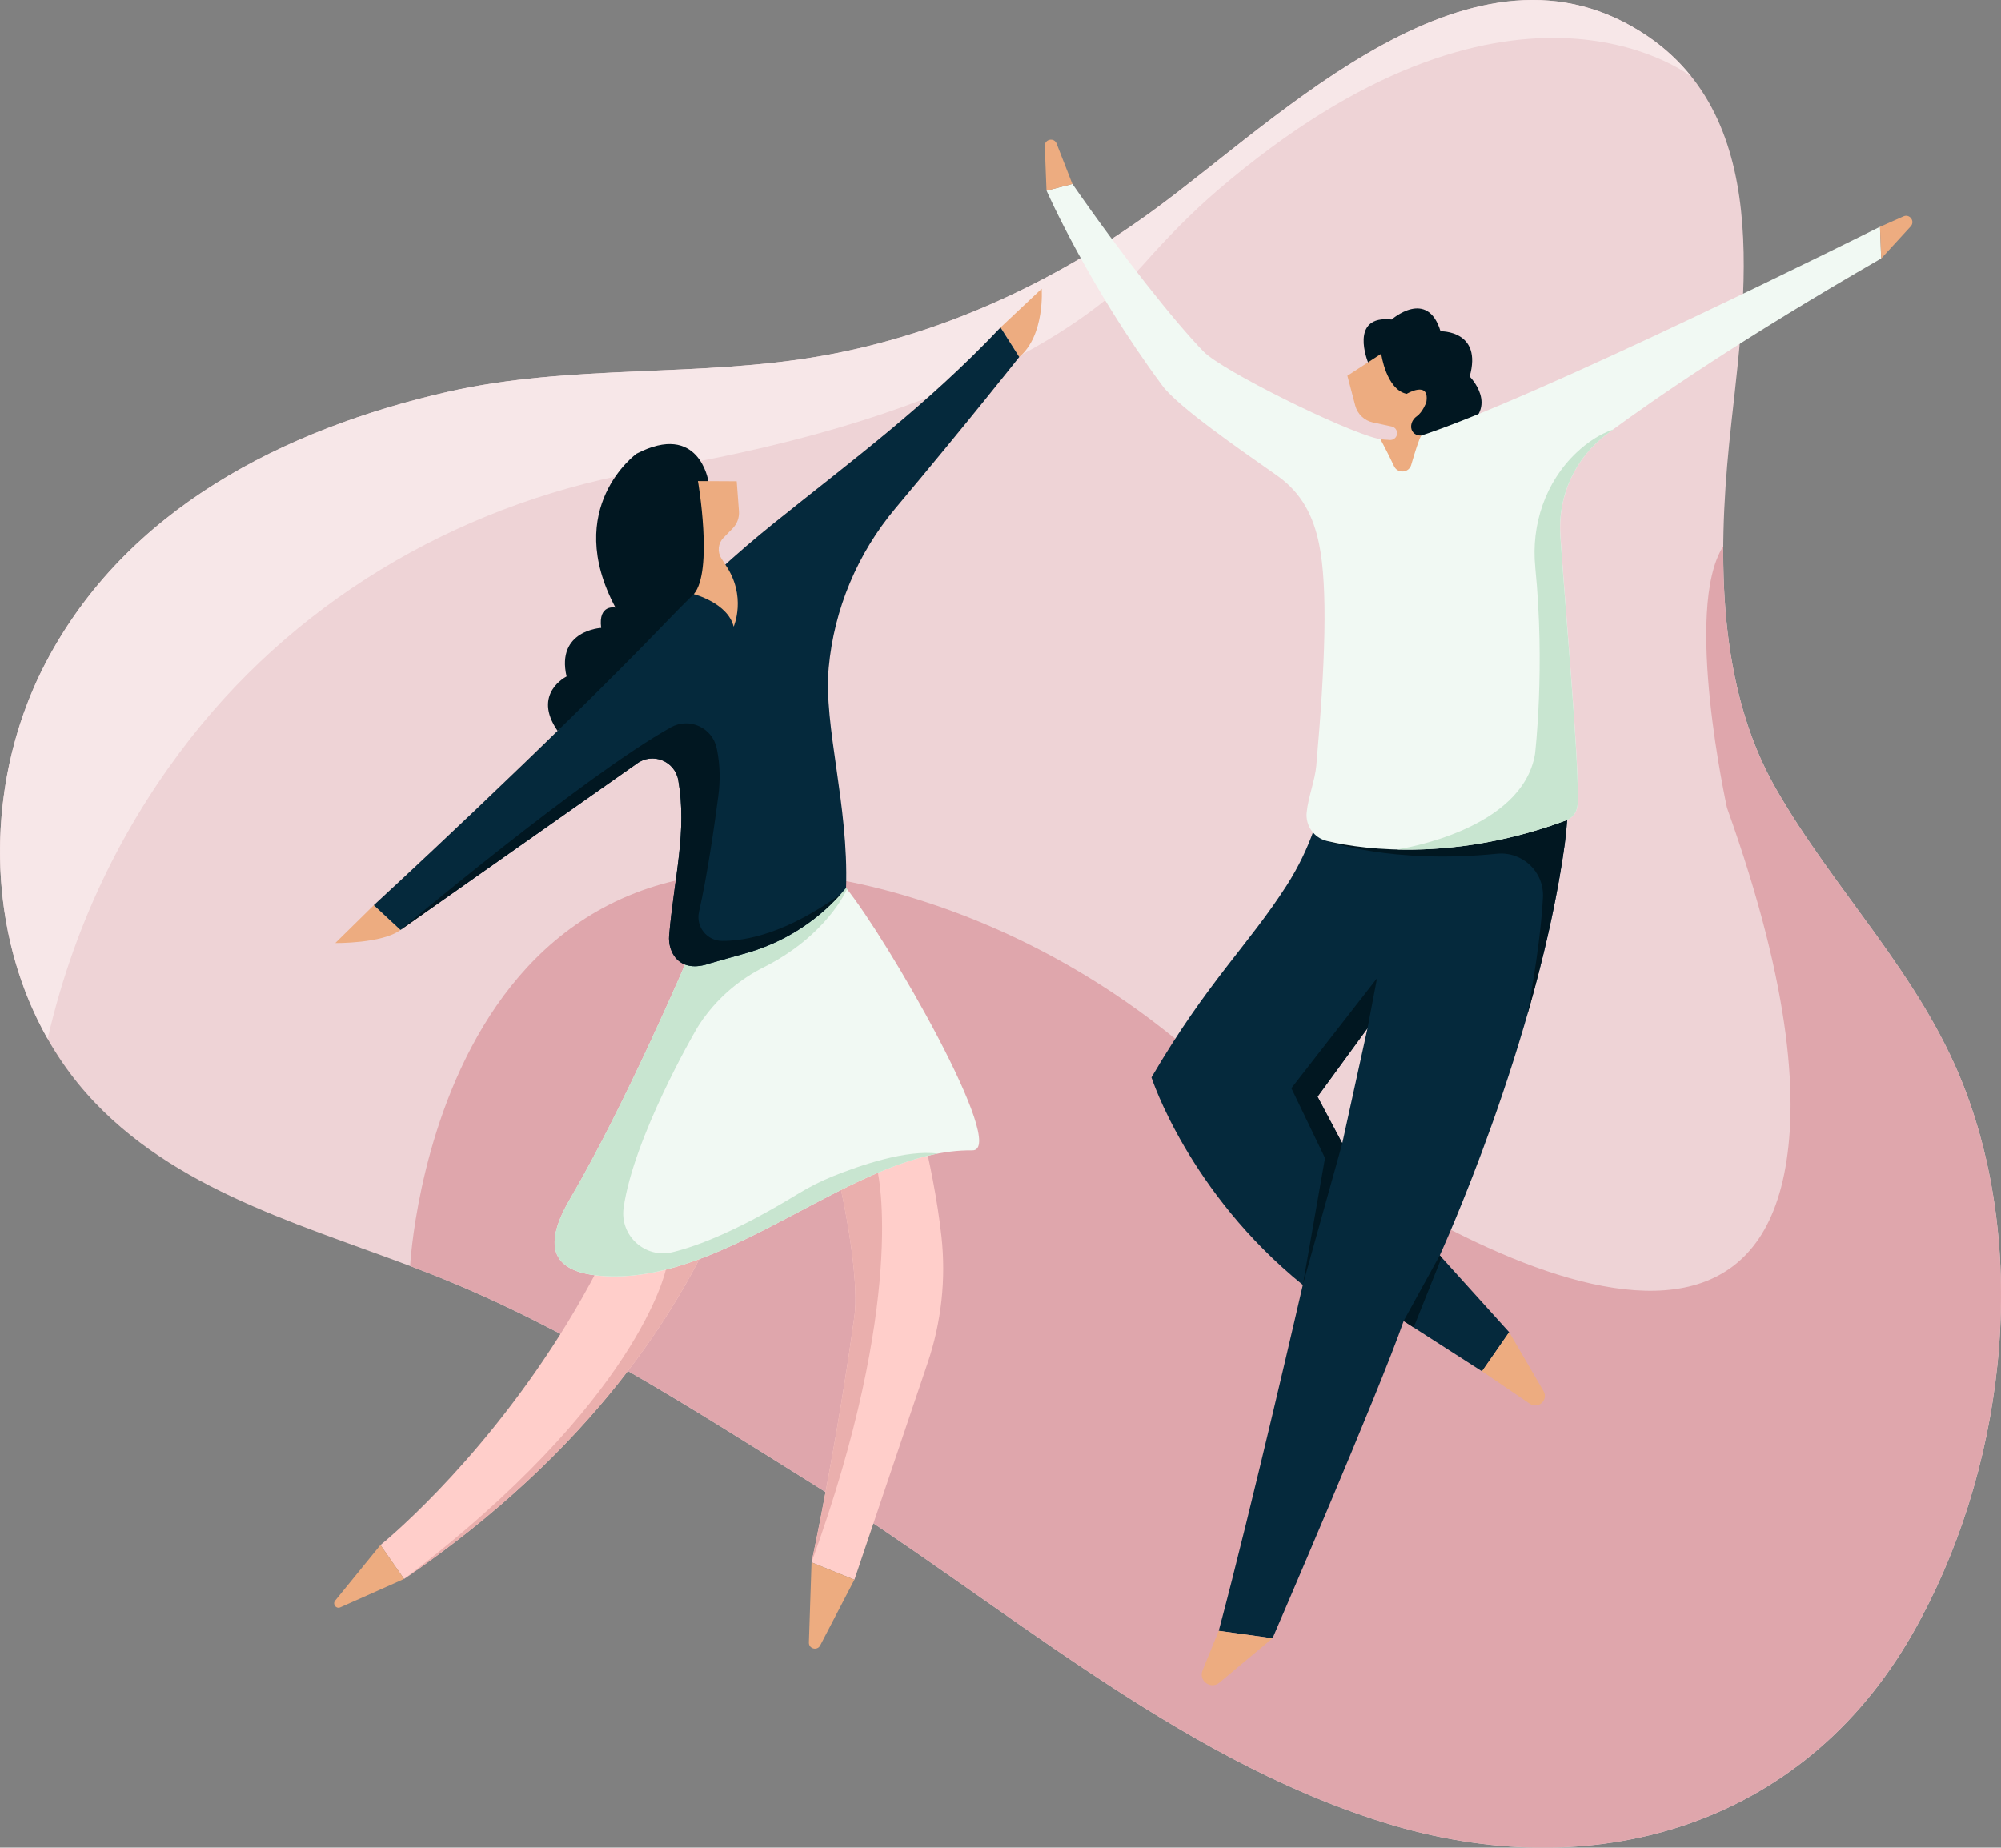 <?xml version="1.0" encoding="UTF-8"?> <svg xmlns="http://www.w3.org/2000/svg" width="222" height="205" viewBox="0 0 222 205" fill="none"><rect x="0" y="0" width="222" height="205" fill="#808080" stroke="none"/><path d="M2.621 79.16C3.308 77.224 4.128 75.336 5.077 73.524C14.019 56.451 31.541 47.608 49.665 43.478C63.412 40.346 77.591 41.919 91.383 39.449C104.532 37.091 116.946 31.321 127.725 23.509C142.113 13.076 163.585 -9.1 182.85 4.06C197.27 13.911 193.294 34.653 191.841 49.269C190.584 61.892 190.562 76.171 197.012 87.47C203.484 98.8 212.951 108.034 217.801 120.359C225.352 139.56 222.281 163.588 212.167 181.296C199.936 202.704 176.69 209.451 153.489 202.202C130.069 194.887 110.92 177.596 90.3 164.738C76.633 156.215 62.957 147.323 47.905 141.39C34.951 136.282 20.455 132.729 10.524 122.331C-0.151 111.152 -2.545 93.742 2.621 79.16Z" fill="#EED3D6"></path><path d="M187.642 8.496C186.332 6.853 184.754 5.356 182.85 4.055C163.585 -9.105 142.109 13.071 127.725 23.504C116.951 31.317 104.532 37.086 91.383 39.444C77.591 41.918 63.408 40.342 49.665 43.473C31.541 47.599 14.019 56.442 5.077 73.519C4.128 75.336 3.308 77.219 2.621 79.156C-1.551 90.939 -0.789 104.565 5.287 115.26C8.452 101.527 14.376 90.552 21.142 81.909C33.703 65.858 52.104 55.452 72.256 52.12C108.624 46.111 122.603 34.133 126.936 29.251C129.485 26.382 132.164 23.624 135.075 21.123C167.378 -6.587 186.96 7.972 187.642 8.496Z" fill="#F7E7E8"></path><path d="M191.185 60.617C186.715 67.523 191.604 89.629 191.604 89.629C198.91 110.059 199.521 122.562 197.934 130.317C191.604 161.189 145.198 128.292 133.287 117.725C124.136 109.606 113.394 103.41 101.706 99.76C48.404 83.109 45.502 140.461 45.502 140.461C46.304 140.763 47.107 141.074 47.9 141.385C62.953 147.323 76.628 156.211 90.295 164.734C110.915 177.596 130.069 194.882 153.484 202.197C176.685 209.446 199.936 202.699 212.162 181.291C222.276 163.588 225.348 139.555 217.797 120.355C212.947 108.03 203.479 98.796 197.007 87.466C192.438 79.462 191.114 69.962 191.181 60.617H191.185Z" fill="#DFA6AC"></path><path d="M41.472 100.43C41.472 100.43 60.925 82.536 74.083 68.829C77.774 64.983 81.706 61.385 85.864 58.041C94.588 51.023 102.758 45.028 111.004 36.331L113.082 39.605C113.082 39.605 107.43 46.764 99.344 56.398C95.131 61.412 92.528 67.586 91.94 74.097C91.347 80.604 91.387 89.447 93.923 98.743C93.923 98.743 102.696 121.15 104.452 137.206C104.969 141.936 104.439 146.719 102.914 151.227L94.793 175.273L90.037 173.35C90.037 173.35 92.738 160.914 94.802 145.973C95.631 139.968 91.374 118.569 85.432 111.863C85.432 111.863 86.417 146.821 44.829 175.193L42.208 171.427C42.208 171.427 84.077 137.872 75.251 86.573C74.881 84.423 72.358 83.428 70.62 84.752L44.428 103.184L41.472 100.435V100.43Z" fill="#FFCECA"></path><path d="M90.037 173.346L89.742 182.238C89.72 182.944 90.669 183.192 90.995 182.566L94.788 175.273L90.032 173.35L90.037 173.346Z" fill="#EDAC80"></path><path d="M44.829 175.189L37.755 178.338C37.291 178.547 36.863 177.987 37.184 177.596L42.208 171.423L44.829 175.189Z" fill="#EDAC80"></path><path d="M90.037 173.346C100.641 144.183 97.396 130.126 97.396 130.126L92.559 128.802C94.325 135.869 95.221 142.913 94.802 145.969C92.738 160.914 90.037 173.346 90.037 173.346Z" fill="#EAAFAD"></path><path d="M80.52 133.381L73.865 140.87C73.865 140.87 70.86 155.469 44.833 175.189C65.347 161.189 75.501 145.595 80.524 133.381H80.52Z" fill="#EAAFAD"></path><path d="M76.276 106.377C76.276 106.377 69.389 122.544 63.261 132.991C60.377 137.907 60.844 141.07 66.612 141.554C80.676 142.735 94.9 127.457 107.866 127.634C111.981 127.692 98.425 104.121 93.861 98.511C92.042 96.278 82.352 99.369 82.352 99.369L76.276 106.377Z" fill="#F1F9F3"></path><path d="M78.073 112.969C79.793 110.575 82.098 108.643 84.737 107.315C91.748 103.788 93.923 98.738 93.923 98.738L93.999 98.676C93.955 98.618 93.91 98.56 93.865 98.507C92.421 96.731 86.002 98.321 83.43 99.044L81.719 100.097L76.276 106.373C76.276 106.373 69.389 122.54 63.261 132.986C60.377 137.903 60.844 141.065 66.612 141.549C79.307 142.615 92.127 130.281 104.037 127.994C100.578 127.532 95.466 129.282 92.461 130.486C91.084 131.036 89.76 131.711 88.494 132.484C81.951 136.477 77.516 138.223 74.605 138.929C71.574 139.666 68.752 137.099 69.184 134.017C70.29 126.182 77.11 114.456 77.11 114.456C77.395 113.941 77.721 113.439 78.064 112.96L78.073 112.969Z" fill="#C8E5D0"></path><path d="M78.585 53.377C78.585 53.377 77.564 46.737 70.615 50.34C70.615 50.34 62.351 56.322 68.284 67.417C68.284 67.417 66.341 66.99 66.697 69.669C66.697 69.669 61.674 69.926 62.859 75.056C62.859 75.056 58.99 76.944 61.861 81.088L77.226 69.265L78.902 61.488L79.156 57.015L78.585 53.382V53.377Z" fill="#011721"></path><path d="M111 36.331L115.569 32.032C115.569 32.032 115.957 37.179 113.082 39.605L111.004 36.331H111Z" fill="#EDAC80"></path><path d="M41.472 100.43L37.202 104.632C37.202 104.632 42.404 104.703 44.428 103.18L41.472 100.43Z" fill="#EDAC80"></path><path d="M113.082 39.605L111.004 36.331C102.758 45.032 94.588 51.032 85.86 58.045C81.706 61.385 77.778 64.983 74.088 68.825C60.929 82.527 41.472 100.43 41.472 100.43L44.428 103.18L70.62 84.748C72.358 83.419 74.881 84.419 75.251 86.573C76.236 92.302 74.814 97.201 74.235 103.788C74.07 105.645 75.34 108.118 78.804 106.875L82.789 105.751C87.135 104.525 91.004 101.998 93.865 98.516C94.169 89.282 91.352 80.55 91.94 74.097C92.533 67.586 95.136 61.412 99.344 56.398C107.43 46.769 113.082 39.605 113.082 39.605Z" fill="#05293C"></path><path d="M80.466 62.642L80.021 61.941C79.566 61.225 79.659 60.293 80.252 59.684L81.291 58.618C81.781 58.117 82.031 57.424 81.982 56.726L81.732 53.4L77.431 53.377C77.431 53.377 79.16 63.371 76.972 65.925C76.972 65.925 80.738 66.893 81.394 69.531C81.394 69.531 82.891 66.142 80.466 62.647V62.642Z" fill="#EDAC80"></path><path d="M75.251 86.569C76.236 92.298 74.814 97.197 74.235 103.784C74.07 105.64 75.34 108.114 78.804 106.87L82.789 105.747C86.832 104.605 90.456 102.345 93.246 99.231C87.273 103.513 82.833 104.419 80.092 104.392C78.407 104.374 77.177 102.802 77.551 101.163C78.487 97.059 79.303 91.259 79.686 88.35C79.909 86.662 79.891 84.952 79.566 83.282C79.548 83.193 79.53 83.104 79.512 83.015C79.031 80.737 76.481 79.555 74.44 80.692C64.794 86.08 44.428 103.18 44.428 103.18L70.62 84.748C72.358 83.419 74.881 84.419 75.251 86.573V86.569Z" fill="#011721"></path><path d="M173.859 90.979C159.845 96.238 148.79 93.009 145.817 91.934C145.051 94.132 144.03 96.242 142.764 98.219C138.489 104.903 134.018 108.842 127.751 119.542C127.751 119.542 131.848 132.271 144.542 142.562C144.542 142.562 138.917 167.074 135.213 180.95L141.182 181.776C141.182 181.776 153.056 154.279 155.726 146.568L164.423 152.151L167.436 147.812L159.734 139.284C159.734 139.284 170.588 115.625 173.61 93.559C173.726 92.702 173.81 91.841 173.864 90.979H173.859ZM148.92 126.857L146.174 121.678L151.719 114.083L148.915 126.853L148.92 126.857Z" fill="#05293C"></path><path d="M173.605 93.555C173.721 92.698 173.806 91.836 173.859 90.974C162.27 95.323 152.709 93.866 148.064 92.627L147.351 93.342C147.351 93.342 154.434 95.891 166.059 94.723C168.907 94.439 171.332 96.735 171.18 99.582C171.033 102.349 170.565 106.466 169.446 112.569C171.189 106.506 172.732 99.964 173.61 93.55L173.605 93.555Z" fill="#011721"></path><path d="M151.777 40.195C151.777 40.195 149.606 34.923 154.398 35.447C154.398 35.447 158.361 31.952 159.818 36.753C159.818 36.753 164.503 36.633 163.05 41.772C163.05 41.772 166.433 45.165 162.355 47.501L156.774 49.407L156.132 47.39L151.777 40.2V40.195Z" fill="#011721"></path><path d="M178.33 48.11C183.808 44.064 193.463 37.468 208.703 28.678L208.57 25.161C208.57 25.161 170.048 44.432 157.139 48.501C155.726 48.945 154.22 48.998 152.78 48.652C148.96 47.732 135.61 41.128 133.55 39.023C130.39 35.794 124.43 28.283 118.979 20.409L116.108 21.15C116.108 21.15 120.722 31.677 128.959 42.789C130.711 45.152 137.709 49.971 141.703 52.778C144.476 54.732 145.728 57.353 146.343 60.337C147.346 65.205 147.021 73.813 146.036 84.97C145.898 86.542 145.144 88.434 144.97 90.126C144.819 91.596 145.768 92.951 147.208 93.302C151.683 94.385 161.797 95.5 173.868 90.97C175.192 90.348 175.058 89.065 175.058 88.243C175.041 82.771 173.815 69.42 173.115 59.436C172.807 55.016 174.769 50.744 178.344 48.11H178.33Z" fill="#F1F9F3"></path><path d="M157.184 46.182C157.844 45.725 158.24 44.637 158.24 44.637C158.65 42.154 156.061 43.695 156.061 43.695C153.787 43.229 153.235 39.249 153.235 39.249L149.486 41.688L150.359 45.001C150.609 45.943 151.367 46.666 152.321 46.871L154.402 47.319C154.768 47.399 155.022 47.728 155 48.101C154.977 48.527 154.607 48.852 154.18 48.816L153.154 48.736C153.154 48.736 153.952 50.215 154.661 51.725C155.058 52.578 156.301 52.485 156.564 51.583C156.979 50.153 157.442 48.683 157.674 48.332C157.674 48.332 157.598 48.328 157.54 48.323H157.532C156.939 48.31 156.502 47.817 156.56 47.23C156.6 46.804 156.836 46.427 157.188 46.182H157.184Z" fill="#EDAC80"></path><path d="M152.775 108.54L151.719 114.088L146.174 121.683L148.92 126.857L144.542 142.553L147.003 128.483L143.272 120.741L152.775 108.54Z" fill="#011721"></path><path d="M159.729 139.28L155.722 146.564L156.836 147.279L159.943 139.515L159.729 139.28Z" fill="#011721"></path><path d="M170.325 62.931C171.448 74.106 170.298 83.668 170.298 83.668C168.867 92.08 155.566 94.159 154.951 94.252C160.001 94.385 166.567 93.715 173.859 90.979C175.183 90.357 175.049 89.073 175.049 88.252C175.032 82.78 173.806 69.429 173.106 59.444C172.798 55.025 174.76 50.753 178.335 48.119C178.544 47.968 178.767 47.803 178.985 47.644C177.416 48.19 176.052 49.127 174.893 50.224C171.452 53.48 169.856 58.232 170.329 62.94L170.325 62.931Z" fill="#C8E5D0"></path><path d="M164.418 152.147L169.732 155.753C170.663 156.388 171.813 155.322 171.247 154.35L167.432 147.803L164.418 152.142V152.147Z" fill="#EDAC80"></path><path d="M135.209 180.945L133.417 185.347C132.953 186.488 134.33 187.487 135.28 186.697L141.177 181.771L135.209 180.945Z" fill="#EDAC80"></path><path d="M118.974 20.413L117.223 15.931C116.946 15.221 115.885 15.443 115.912 16.203L116.104 21.159L118.974 20.417V20.413Z" fill="#EDAC80"></path><path d="M208.57 25.165L211.177 24.006C211.873 23.695 212.492 24.557 211.98 25.116L208.708 28.683L208.574 25.165H208.57Z" fill="#EDAC80"></path></svg> 